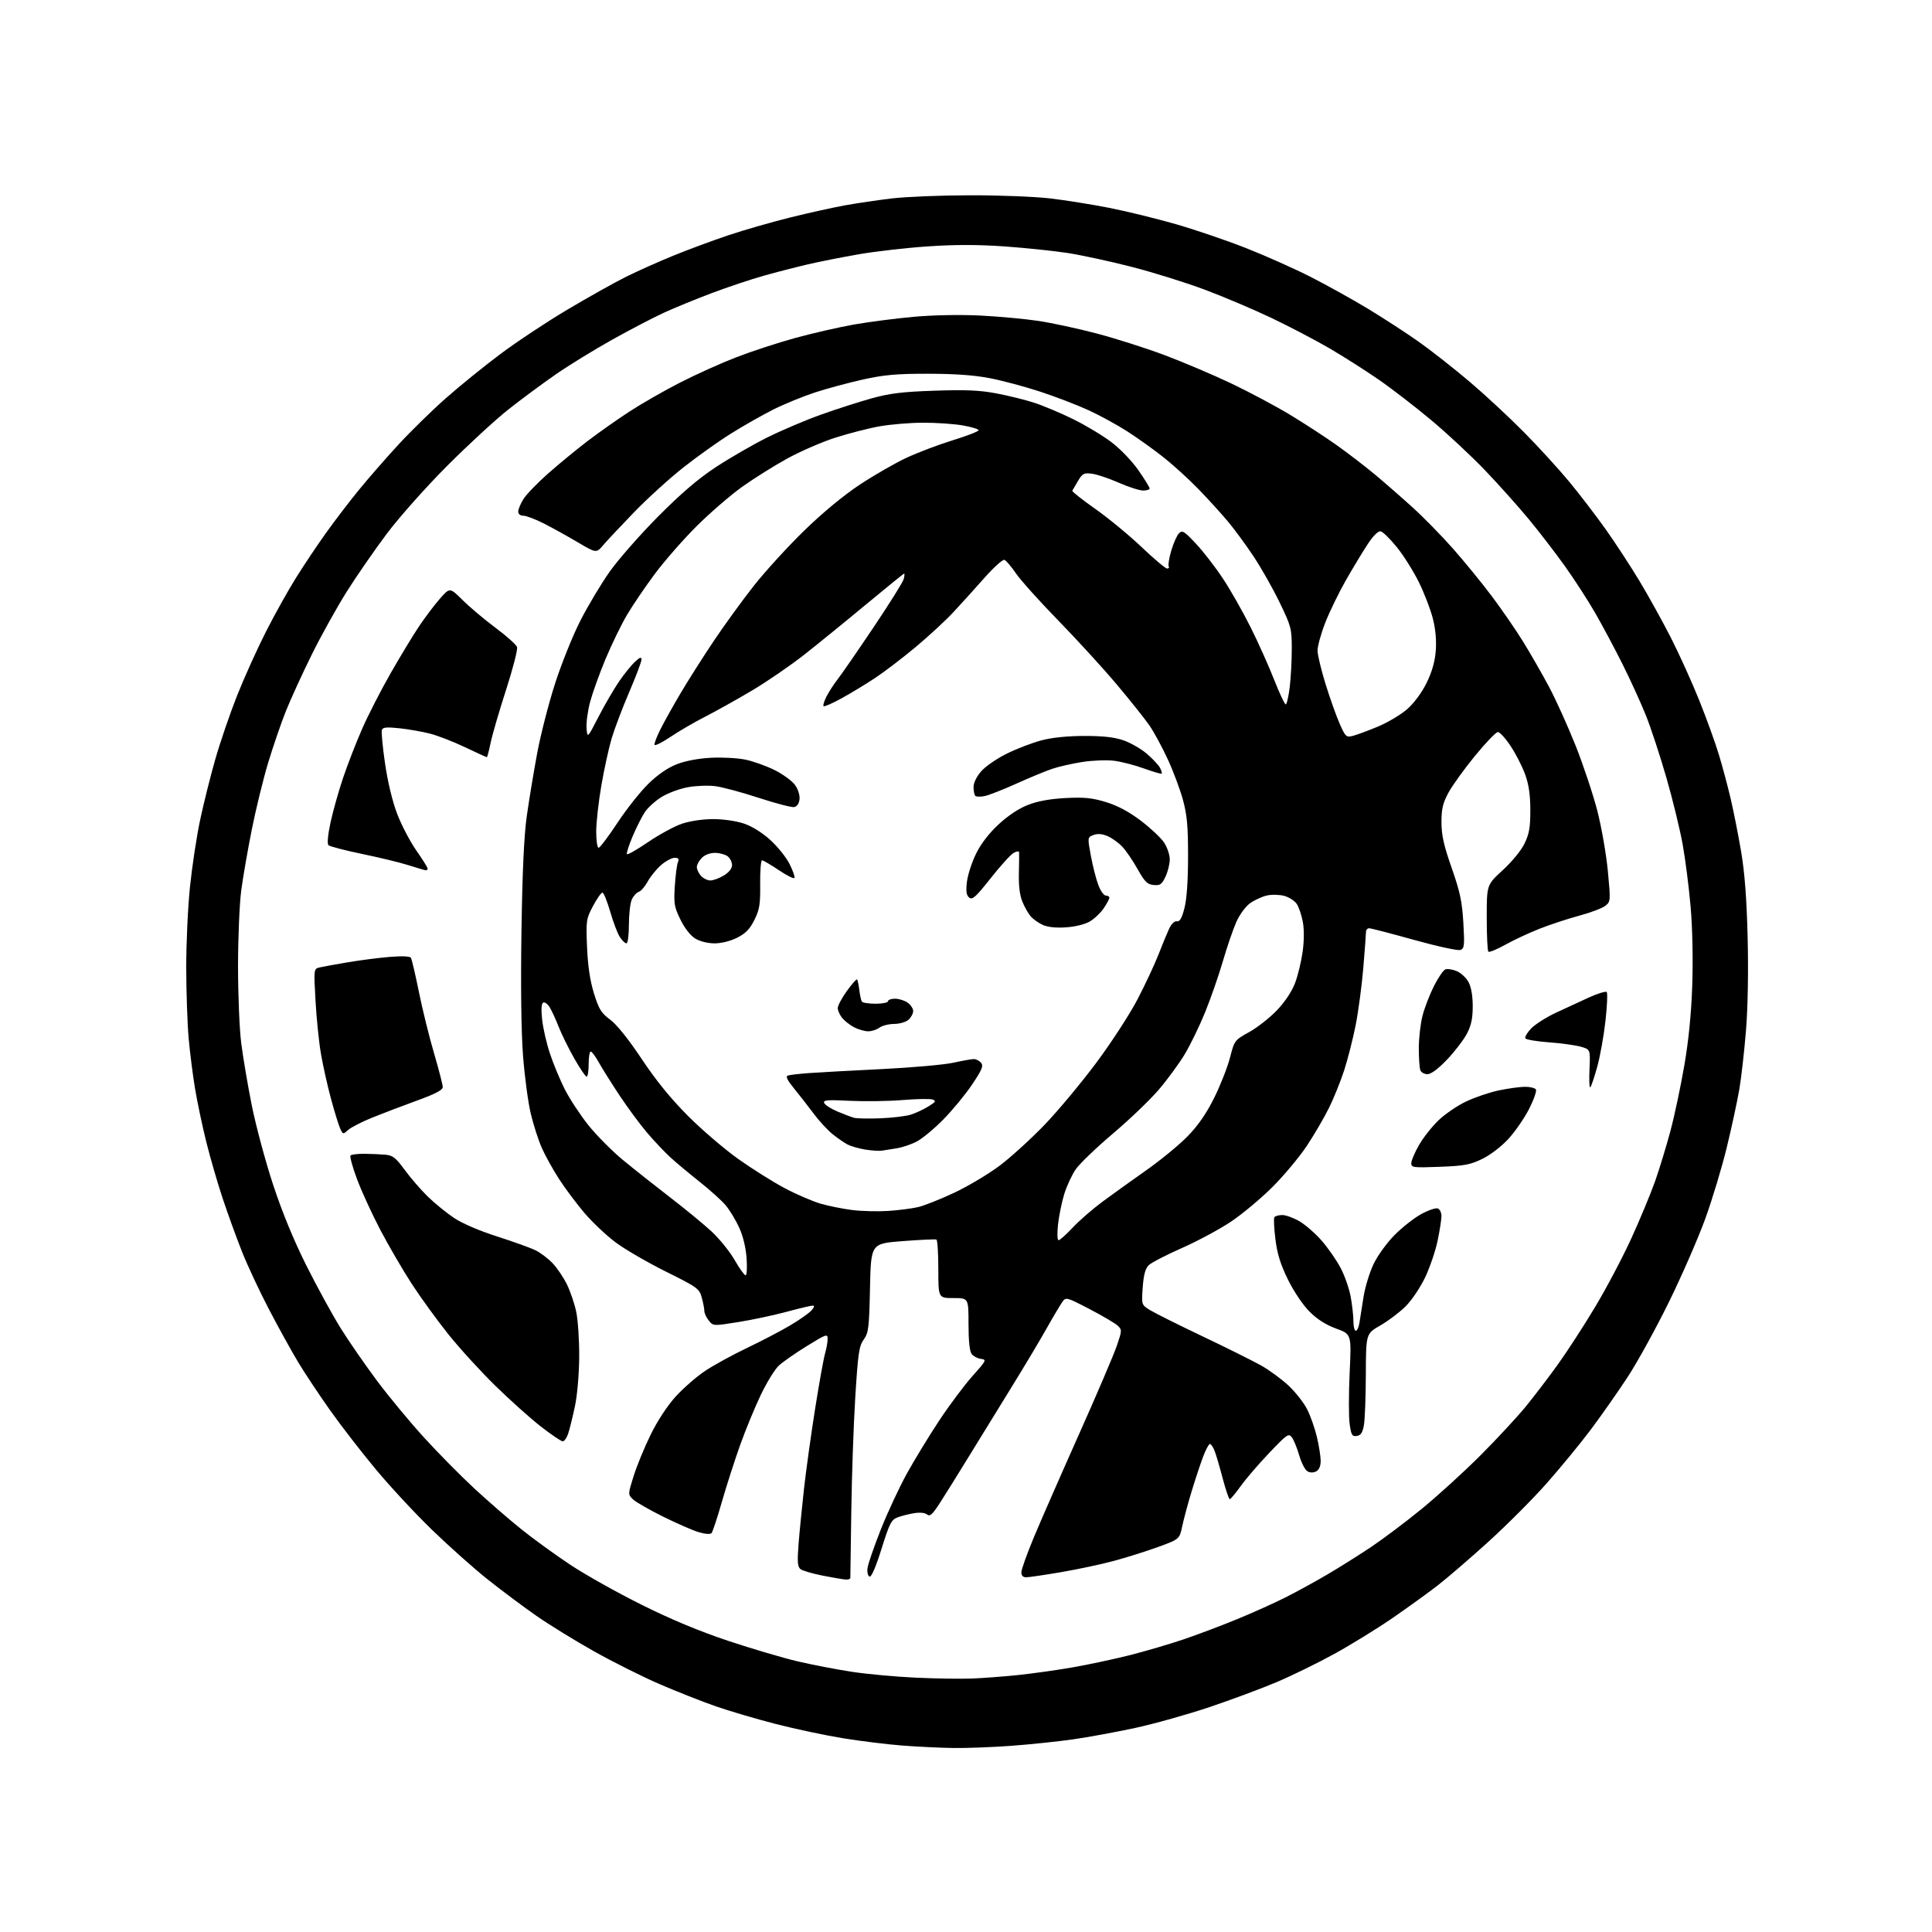 <?xml version="1.0" encoding="UTF-8" standalone="no"?>
<svg 
  version="1.1" 
  xmlns="http://www.w3.org/2000/svg" 
  xmlns:xlink="http://www.w3.org/1999/xlink" 
  xmlns:svg="http://www.w3.org/2000/svg"
  xmlns:rdf="http://www.w3.org/1999/02/22-rdf-syntax-ns#"
  xmlns:cc="http://creativecommons.org/ns#"
  xmlns:dc="http://purl.org/dc/elements/1.1/"
  viewBox="0 0 768 768"
  width="768"
  height="768"
>
<style>svg {background-color: white; }</style>"
<path stroke="none" fill="black" fill-rule="evenodd" d="M379.00,694.86C373.77,694.78 364.65,694.35 358.72,693.89C352.79,693.43 342.22,692.13 335.22,691.00C328.22,689.86 316.20,687.32 308.50,685.34C300.80,683.36 290.02,680.19 284.55,678.29C279.07,676.39 269.01,672.41 262.18,669.46C255.36,666.51 243.64,660.65 236.14,656.43C228.64,652.22 218.30,645.86 213.17,642.28C208.04,638.71 199.32,632.19 193.79,627.79C188.26,623.38 178.34,614.54 171.74,608.14C165.13,601.74 155.08,590.93 149.41,584.11C143.74,577.30 135.55,566.73 131.22,560.61C126.89,554.50 121.18,545.90 118.53,541.50C115.88,537.10 110.66,527.65 106.93,520.50C103.19,513.35 98.35,502.99 96.16,497.47C93.98,491.95 90.55,482.50 88.54,476.47C86.53,470.44 83.59,460.32 82.02,454.00C80.44,447.68 78.43,438.14 77.54,432.80C76.65,427.47 75.51,418.47 75.00,412.80C74.49,407.14 74.05,394.50 74.03,384.72C74.02,374.94 74.69,360.36 75.54,352.32C76.38,344.27 78.17,332.47 79.52,326.10C80.87,319.72 83.57,308.88 85.53,302.00C87.49,295.12 91.42,283.65 94.25,276.50C97.09,269.35 102.25,257.91 105.73,251.08C109.20,244.24 114.60,234.57 117.73,229.58C120.85,224.58 126.22,216.57 129.66,211.76C133.10,206.95 138.95,199.30 142.66,194.76C146.36,190.22 153.40,182.15 158.29,176.84C163.18,171.52 171.64,163.24 177.09,158.42C182.53,153.61 192.28,145.70 198.75,140.85C205.21,136.00 217.25,128.02 225.50,123.11C233.75,118.21 244.25,112.32 248.84,110.04C253.42,107.76 261.97,103.94 267.84,101.56C273.70,99.17 283.45,95.56 289.50,93.53C295.55,91.50 306.57,88.33 314.00,86.48C321.43,84.64 331.32,82.44 336.00,81.61C340.68,80.77 349.00,79.54 354.50,78.88C360.00,78.22 373.95,77.65 385.50,77.63C397.05,77.60 411.45,78.16 417.50,78.88C423.55,79.59 434.12,81.28 441.00,82.64C447.88,83.99 459.80,86.92 467.50,89.13C475.20,91.35 487.80,95.65 495.50,98.69C503.20,101.73 514.67,106.85 521.00,110.07C527.33,113.29 537.56,118.98 543.74,122.71C549.92,126.45 559.05,132.38 564.03,135.90C569.00,139.41 578.12,146.58 584.29,151.82C590.45,157.06 600.19,166.11 605.92,171.92C611.66,177.74 619.70,186.55 623.80,191.50C627.90,196.45 634.42,204.96 638.29,210.41C642.15,215.86 648.19,225.09 651.69,230.91C655.20,236.73 660.80,246.84 664.13,253.36C667.46,259.88 672.56,271.13 675.46,278.36C678.36,285.59 681.88,295.32 683.29,300.00C684.70,304.68 686.81,312.55 687.97,317.50C689.13,322.45 691.00,331.90 692.12,338.50C693.54,346.86 694.33,357.19 694.71,372.57C695.05,386.07 694.80,400.44 694.06,409.57C693.40,417.78 692.21,428.32 691.41,433.00C690.61,437.68 688.38,448.02 686.45,456.00C684.52,463.98 680.65,476.80 677.86,484.50C675.06,492.20 668.58,507.05 663.46,517.50C658.33,527.95 650.94,541.40 647.02,547.39C643.10,553.37 636.47,562.82 632.29,568.39C628.11,573.95 620.26,583.50 614.86,589.61C609.46,595.72 599.07,606.14 591.77,612.77C584.47,619.39 575.35,627.25 571.50,630.23C567.65,633.22 559.55,639.06 553.50,643.23C547.45,647.39 537.10,653.77 530.50,657.40C523.90,661.04 513.55,666.10 507.50,668.66C501.45,671.22 489.44,675.69 480.82,678.59C472.20,681.49 458.92,685.22 451.32,686.87C443.72,688.51 432.55,690.57 426.50,691.43C420.45,692.29 409.43,693.44 402.00,693.99C394.57,694.54 384.23,694.93 379.00,694.86zM386.50,667.24C390.90,667.06 399.00,666.45 404.50,665.88C410.00,665.31 419.68,663.96 426.00,662.87C432.32,661.78 442.68,659.58 449.00,657.98C455.32,656.38 465.00,653.54 470.50,651.67C476.00,649.81 485.52,646.22 491.66,643.69C497.80,641.17 506.43,637.30 510.83,635.08C515.24,632.87 522.81,628.72 527.67,625.86C532.53,623.01 540.35,618.09 545.06,614.93C549.77,611.78 558.77,605.01 565.06,599.88C571.35,594.75 581.90,585.15 588.51,578.53C595.12,571.91 603.26,563.12 606.62,559.00C609.97,554.88 615.67,547.40 619.28,542.38C622.89,537.37 629.54,527.12 634.05,519.60C638.56,512.09 645.07,499.75 648.52,492.19C651.97,484.63 656.20,474.44 657.93,469.55C659.65,464.66 662.39,455.67 664.02,449.58C665.65,443.49 668.13,431.75 669.55,423.50C671.27,413.50 672.32,402.83 672.70,391.50C673.04,381.29 672.78,368.91 672.05,360.50C671.38,352.80 669.97,341.69 668.91,335.80C667.86,329.92 664.97,318.04 662.49,309.40C660.01,300.77 656.35,289.61 654.36,284.60C652.36,279.60 648.14,270.32 644.97,264.00C641.81,257.68 636.88,248.45 634.02,243.50C631.16,238.55 625.77,230.22 622.04,225.00C618.31,219.78 611.80,211.32 607.58,206.22C603.35,201.12 595.53,192.39 590.20,186.82C584.86,181.25 575.33,172.36 569.00,167.06C562.67,161.77 553.23,154.48 548.00,150.87C542.77,147.26 534.00,141.68 528.50,138.47C523.00,135.26 512.65,129.84 505.50,126.43C498.35,123.02 486.38,117.94 478.89,115.14C471.41,112.34 458.36,108.26 449.89,106.09C441.43,103.91 429.96,101.43 424.42,100.57C418.88,99.71 407.55,98.54 399.26,97.95C388.71,97.21 379.56,97.21 368.84,97.94C360.40,98.51 348.10,99.92 341.50,101.06C334.90,102.20 325.73,104.01 321.12,105.09C316.51,106.16 308.64,108.19 303.62,109.60C298.60,111.01 289.32,114.11 283.00,116.49C276.68,118.87 268.04,122.41 263.82,124.35C259.60,126.30 250.37,131.11 243.32,135.05C236.27,138.99 226.22,145.16 221.00,148.77C215.78,152.37 207.22,158.71 202.00,162.84C196.78,166.98 185.75,177.15 177.50,185.44C169.13,193.85 158.60,205.71 153.67,212.29C148.81,218.77 141.66,229.11 137.78,235.28C133.90,241.45 127.65,252.69 123.91,260.26C120.16,267.83 115.53,277.96 113.61,282.76C111.70,287.57 108.54,296.77 106.59,303.22C104.65,309.66 101.73,321.59 100.10,329.72C98.48,337.85 96.58,348.77 95.89,354.00C95.20,359.23 94.63,372.73 94.62,384.00C94.62,395.27 95.18,409.00 95.87,414.50C96.56,420.00 98.44,431.15 100.06,439.28C101.68,447.40 105.50,461.62 108.54,470.87C112.14,481.80 116.78,493.08 121.80,503.10C126.05,511.58 132.19,522.79 135.44,528.01C138.70,533.23 145.22,542.66 149.93,548.96C154.64,555.26 163.07,565.42 168.65,571.54C174.23,577.66 183.24,586.77 188.67,591.80C194.10,596.82 202.46,604.07 207.25,607.91C212.04,611.76 220.81,618.11 226.73,622.04C232.65,625.97 245.38,633.11 255.02,637.90C266.75,643.75 278.14,648.49 289.52,652.28C298.86,655.39 311.23,659.04 317.00,660.40C322.77,661.75 332.45,663.62 338.50,664.55C344.55,665.48 356.02,666.53 364.00,666.90C371.98,667.27 382.10,667.42 386.50,667.24zM336.25,627.90C335.29,627.85 331.14,627.15 327.02,626.34C322.91,625.53 318.92,624.35 318.16,623.71C317.06,622.81 316.90,620.72 317.42,614.03C317.78,609.34 318.76,599.42 319.58,592.00C320.41,584.58 322.41,570.17 324.02,560.00C325.63,549.83 327.41,539.93 327.98,538.01C328.54,536.09 329.00,533.49 329.00,532.25C329.00,530.12 328.49,530.29 320.75,535.07C316.21,537.87 311.20,541.37 309.61,542.83C308.02,544.30 304.79,549.55 302.42,554.50C300.05,559.45 296.35,568.45 294.19,574.50C292.03,580.55 288.78,590.67 286.96,597.00C285.15,603.33 283.30,608.91 282.86,609.42C282.38,609.97 280.36,609.83 277.78,609.07C275.43,608.38 269.00,605.57 263.50,602.84C258.00,600.11 252.62,597.02 251.55,595.96C249.61,594.05 249.61,593.98 251.87,586.77C253.13,582.77 256.15,575.40 258.60,570.40C261.29,564.88 265.21,558.90 268.54,555.21C271.57,551.87 276.84,547.27 280.26,544.98C283.68,542.70 291.21,538.57 296.99,535.81C302.77,533.05 310.48,529.02 314.13,526.85C317.79,524.68 321.57,522.03 322.54,520.95C323.74,519.64 323.90,519.00 323.04,519.00C322.34,519.00 317.66,520.11 312.64,521.47C307.61,522.83 299.01,524.66 293.51,525.54C283.54,527.13 283.52,527.13 281.76,524.95C280.79,523.76 280.00,522.04 279.99,521.14C279.99,520.24 279.52,517.82 278.95,515.77C277.97,512.23 277.23,511.70 264.63,505.44C257.32,501.80 248.33,496.58 244.66,493.83C240.98,491.07 235.43,485.82 232.31,482.16C229.20,478.50 224.67,472.45 222.26,468.72C219.84,464.99 216.75,459.41 215.38,456.33C214.02,453.25 212.04,447.10 210.98,442.66C209.92,438.22 208.54,427.86 207.91,419.64C207.19,410.24 206.96,391.84 207.29,370.09C207.65,346.26 208.32,331.99 209.43,324.22C210.31,318.02 212.14,306.97 213.49,299.66C214.84,292.35 218.03,279.87 220.58,271.93C223.12,263.99 227.67,252.67 230.68,246.78C233.68,240.88 238.92,232.11 242.32,227.30C245.72,222.48 254.35,212.64 261.50,205.43C270.69,196.17 277.43,190.39 284.50,185.73C290.00,182.11 299.14,176.83 304.81,173.99C310.48,171.16 320.15,167.04 326.31,164.84C332.46,162.64 341.55,159.72 346.50,158.35C353.69,156.35 358.72,155.74 371.50,155.31C383.90,154.88 389.43,155.12 396.09,156.38C400.82,157.28 407.57,158.94 411.09,160.09C414.62,161.23 421.55,164.15 426.50,166.57C431.45,169.00 438.33,173.12 441.78,175.74C445.35,178.44 449.99,183.28 452.53,186.93C454.99,190.46 457.00,193.73 457.00,194.18C457.00,194.63 455.84,195.00 454.42,195.00C453.00,195.00 448.64,193.60 444.72,191.88C440.81,190.16 436.01,188.55 434.06,188.31C430.88,187.90 430.29,188.21 428.52,191.18C427.44,193.01 426.41,194.76 426.25,195.07C426.09,195.39 430.20,198.64 435.40,202.30C440.59,205.95 448.87,212.78 453.80,217.47C458.73,222.16 463.29,226.00 463.94,226.00C464.59,226.00 464.87,225.61 464.58,225.12C464.28,224.64 464.74,221.83 465.60,218.87C466.47,215.92 467.84,212.82 468.66,212.00C469.98,210.67 470.74,211.14 475.46,216.18C478.39,219.30 483.24,225.60 486.26,230.18C489.27,234.75 494.20,243.45 497.21,249.50C500.23,255.55 504.41,264.89 506.51,270.25C508.62,275.61 510.68,280.00 511.09,280.00C511.50,280.00 512.21,276.96 512.67,273.25C513.13,269.54 513.50,262.67 513.50,257.98C513.50,249.85 513.28,249.02 508.67,239.48C506.02,233.99 501.34,225.73 498.28,221.13C495.22,216.52 490.58,210.22 487.98,207.13C485.38,204.03 480.16,198.31 476.38,194.40C472.60,190.50 466.35,184.81 462.50,181.77C458.65,178.72 452.20,174.11 448.16,171.51C444.13,168.92 437.15,165.10 432.66,163.04C428.17,160.98 419.55,157.67 413.50,155.69C407.45,153.70 398.45,151.30 393.50,150.34C387.36,149.14 379.57,148.58 369.00,148.57C356.44,148.55 351.53,148.99 343.10,150.85C337.38,152.12 328.77,154.44 323.96,156.01C319.14,157.59 311.66,160.66 307.33,162.83C303.00,165.01 295.41,169.32 290.48,172.41C285.54,175.50 277.00,181.59 271.50,185.94C266.00,190.29 257.23,198.27 252.00,203.68C246.78,209.08 241.27,214.95 239.77,216.72C237.05,219.93 237.05,219.93 229.49,215.46C225.34,213.01 219.27,209.65 216.00,208.00C212.73,206.35 209.14,205.00 208.03,205.00C206.82,205.00 206.00,204.34 206.00,203.37C206.00,202.47 206.92,200.24 208.06,198.41C209.19,196.58 213.63,191.98 217.93,188.18C222.24,184.38 229.32,178.56 233.67,175.25C238.03,171.93 245.49,166.68 250.26,163.57C255.03,160.46 264.06,155.29 270.34,152.08C276.61,148.87 286.64,144.35 292.62,142.04C298.61,139.72 309.12,136.28 316.00,134.38C322.88,132.49 333.45,130.07 339.50,129.00C345.55,127.94 356.35,126.55 363.50,125.91C371.21,125.23 381.91,125.04 389.80,125.44C397.12,125.81 407.47,126.77 412.80,127.57C418.14,128.37 428.57,130.62 436.00,132.58C443.43,134.53 455.52,138.39 462.89,141.15C470.25,143.91 482.18,148.97 489.39,152.40C496.60,155.83 507.16,161.46 512.86,164.91C518.57,168.36 526.91,173.79 531.40,176.99C535.89,180.18 542.77,185.46 546.68,188.73C550.58,191.99 557.32,197.88 561.64,201.80C565.97,205.72 573.19,213.11 577.70,218.22C582.20,223.32 589.10,231.78 593.02,237.00C596.94,242.22 602.52,250.32 605.42,255.00C608.31,259.68 612.96,267.77 615.75,273.00C618.53,278.23 623.31,288.80 626.37,296.50C629.42,304.20 633.29,315.81 634.96,322.30C636.63,328.79 638.51,339.56 639.14,346.22C640.27,358.05 640.24,358.39 638.18,360.05C637.02,360.99 632.34,362.77 627.79,363.99C623.23,365.22 616.12,367.56 612.00,369.19C607.88,370.81 601.75,373.67 598.39,375.54C595.03,377.41 591.99,378.66 591.64,378.30C591.29,377.95 591.00,371.83 591.00,364.70C591.00,351.73 591.00,351.73 597.38,345.89C601.07,342.51 604.73,338.03 606.05,335.27C607.90,331.44 608.34,328.83 608.33,322.00C608.32,315.95 607.72,311.86 606.26,307.82C605.13,304.70 602.54,299.64 600.50,296.57C598.47,293.51 596.19,291.00 595.44,291.00C594.69,291.00 590.57,295.28 586.29,300.52C582.00,305.76 577.26,312.35 575.75,315.16C573.54,319.28 573.00,321.57 573.01,326.89C573.02,332.03 573.92,336.06 577.06,345.00C580.37,354.45 581.20,358.32 581.70,366.72C582.23,375.85 582.11,377.02 580.56,377.62C579.59,377.99 571.43,376.22 562.16,373.64C553.00,371.08 544.94,368.99 544.25,369.00C543.56,369.00 543.00,369.65 543.00,370.45C543.00,371.24 542.52,377.65 541.94,384.70C541.35,391.74 539.98,402.00 538.90,407.50C537.81,413.00 535.75,421.10 534.32,425.50C532.89,429.90 530.16,436.65 528.25,440.50C526.34,444.35 522.40,451.10 519.48,455.50C516.56,459.90 510.42,467.25 505.84,471.84C501.25,476.42 493.79,482.65 489.26,485.68C484.72,488.70 475.95,493.41 469.76,496.14C463.57,498.87 457.66,501.93 456.62,502.95C455.28,504.29 454.61,506.76 454.25,511.75C453.75,518.68 453.75,518.68 457.17,520.80C459.05,521.96 468.44,526.65 478.04,531.22C487.64,535.78 498.15,541.02 501.38,542.84C504.62,544.67 509.50,548.26 512.23,550.81C514.96,553.37 518.28,557.60 519.61,560.21C520.93,562.82 522.68,567.78 523.49,571.23C524.31,574.68 524.98,578.95 524.99,580.71C524.99,582.78 524.37,584.27 523.22,584.88C522.10,585.48 520.82,585.48 519.74,584.87C518.80,584.35 517.34,581.53 516.49,578.62C515.64,575.70 514.33,572.46 513.57,571.42C512.27,569.65 511.71,570.03 504.57,577.52C500.39,581.91 495.28,587.84 493.23,590.70C491.18,593.56 489.21,595.93 488.86,595.95C488.51,595.98 487.25,592.29 486.06,587.75C484.87,583.21 483.41,578.26 482.83,576.75C482.24,575.24 481.39,574.00 480.95,574.00C480.51,574.00 479.26,576.36 478.18,579.25C477.10,582.14 475.06,588.33 473.64,593.00C472.22,597.67 470.57,603.83 469.96,606.68C468.86,611.86 468.86,611.86 460.18,615.01C455.41,616.74 447.45,619.24 442.50,620.56C437.55,621.88 428.17,623.87 421.65,624.98C415.13,626.09 408.95,627.00 407.90,627.00C406.68,627.00 406.00,626.30 406.00,625.03C406.00,623.95 408.21,617.76 410.90,611.28C413.60,604.80 421.64,586.45 428.76,570.50C435.89,554.55 442.70,538.61 443.91,535.08C446.03,528.90 446.05,528.61 444.31,526.97C443.31,526.03 438.28,523.07 433.13,520.39C423.96,515.62 423.72,515.56 422.32,517.51C421.53,518.60 418.64,523.46 415.91,528.31C413.18,533.16 406.79,543.84 401.72,552.04C396.65,560.25 389.12,572.47 385.00,579.20C380.88,585.93 375.80,594.08 373.71,597.31C370.66,602.04 369.66,602.96 368.54,602.03C367.69,601.33 365.66,601.13 363.33,601.52C361.22,601.87 358.26,602.62 356.75,603.20C354.32,604.12 353.57,605.60 350.42,615.68C348.19,622.83 346.41,626.97 345.68,626.72C345.02,626.50 344.65,625.04 344.84,623.41C345.03,621.81 347.40,614.90 350.12,608.04C352.83,601.19 357.55,591.07 360.62,585.54C363.68,580.02 369.47,570.55 373.48,564.50C377.49,558.45 383.38,550.58 386.58,547.00C392.11,540.82 392.27,540.48 389.95,540.18C388.60,540.00 386.94,539.13 386.25,538.24C385.44,537.18 385.00,533.03 385.00,526.31C385.00,516.00 385.00,516.00 379.00,516.00C373.00,516.00 373.00,516.00 373.00,504.56C373.00,498.27 372.66,492.95 372.25,492.75C371.84,492.55 365.81,492.83 358.86,493.36C346.22,494.33 346.22,494.33 345.84,511.92C345.50,527.89 345.27,529.78 343.34,532.50C341.47,535.14 341.07,537.90 339.98,555.50C339.30,566.50 338.59,586.98 338.40,601.00C338.20,615.02 338.04,626.84 338.02,627.25C338.01,627.66 337.21,627.96 336.25,627.90zM223.67,572.95C223.03,572.92 219.12,570.27 215.00,567.07C210.88,563.86 202.73,556.57 196.91,550.87C191.08,545.17 182.66,535.94 178.20,530.37C173.75,524.80 167.20,515.77 163.65,510.31C160.11,504.85 154.51,495.23 151.20,488.94C147.90,482.65 143.73,473.56 141.93,468.75C140.13,463.94 138.97,459.69 139.35,459.31C139.74,458.93 142.18,458.63 144.78,458.65C147.37,458.67 151.11,458.83 153.09,459.00C156.15,459.27 157.28,460.15 160.91,465.10C163.24,468.29 167.38,473.05 170.10,475.70C172.82,478.34 177.47,482.13 180.44,484.12C183.69,486.31 190.52,489.25 197.66,491.53C204.17,493.61 211.07,496.10 213.00,497.07C214.93,498.03 217.93,500.33 219.68,502.16C221.43,504.00 223.97,507.75 225.33,510.50C226.69,513.25 228.37,518.20 229.07,521.50C229.76,524.80 230.29,532.90 230.24,539.50C230.19,546.33 229.46,554.73 228.55,559.00C227.67,563.12 226.48,567.96 225.90,569.75C225.32,571.54 224.32,572.98 223.67,572.95zM539.34,570.81C537.47,571.07 537.12,570.48 536.50,565.99C536.11,563.18 536.12,554.01 536.51,545.61C537.23,530.35 537.23,530.35 531.15,528.14C527.08,526.65 523.59,524.43 520.56,521.40C517.94,518.78 514.34,513.43 512.00,508.69C509.02,502.62 507.72,498.47 507.00,492.64C506.46,488.31 506.27,484.38 506.57,483.89C506.87,483.40 508.29,483.00 509.72,483.00C511.15,483.00 514.24,484.12 516.58,485.49C518.92,486.86 522.88,490.32 525.38,493.18C527.88,496.04 531.25,500.88 532.87,503.94C534.50,507.00 536.32,512.17 536.91,515.43C537.51,518.70 538.00,523.08 538.00,525.18C538.00,527.28 538.43,529.00 538.95,529.00C539.48,529.00 540.14,527.54 540.41,525.75C540.69,523.96 541.42,519.35 542.03,515.50C542.64,511.65 544.43,505.79 546.01,502.49C547.61,499.12 551.30,494.04 554.38,490.93C557.40,487.88 562.18,484.13 564.99,482.60C567.80,481.07 570.75,480.07 571.55,480.38C572.35,480.69 573.00,482.05 573.00,483.40C573.00,484.76 572.31,489.16 571.48,493.18C570.64,497.21 568.42,503.74 566.55,507.71C564.66,511.69 561.20,516.85 558.80,519.25C556.42,521.63 551.89,525.06 548.73,526.87C543.00,530.15 543.00,530.15 542.94,546.32C542.91,555.22 542.57,564.30 542.18,566.50C541.64,569.54 540.96,570.57 539.34,570.81zM296.38,506.97C296.87,506.99 297.05,503.92 296.78,500.16C296.47,495.87 295.36,491.29 293.80,487.91C292.44,484.93 290.02,480.96 288.42,479.07C286.83,477.19 282.14,472.97 278.01,469.70C273.88,466.42 268.70,462.10 266.50,460.08C264.30,458.07 260.20,453.74 257.39,450.46C254.57,447.18 249.59,440.45 246.31,435.50C243.03,430.55 239.29,424.59 237.99,422.25C236.69,419.91 235.26,418.00 234.82,418.00C234.37,418.00 234.00,420.25 234.00,423.00C234.00,425.75 233.64,428.00 233.20,428.00C232.76,428.00 230.54,424.74 228.28,420.75C226.01,416.76 223.19,411.02 222.01,408.00C220.83,404.98 219.20,401.47 218.39,400.22C217.58,398.96 216.44,398.23 215.87,398.58C215.21,398.99 215.08,401.46 215.51,405.36C215.88,408.74 217.27,414.78 218.60,418.78C219.92,422.79 222.56,429.14 224.45,432.90C226.34,436.65 230.54,443.06 233.78,447.14C237.02,451.21 243.23,457.49 247.58,461.08C251.94,464.67 260.38,471.36 266.33,475.94C272.29,480.52 279.73,486.63 282.85,489.52C285.98,492.42 290.10,497.52 292.02,500.86C293.93,504.21 295.90,506.95 296.38,506.97zM420.81,493.00C421.32,493.00 423.84,490.74 426.42,487.98C429.01,485.22 434.36,480.57 438.31,477.65C442.26,474.73 450.12,469.09 455.78,465.11C461.43,461.13 468.77,455.09 472.09,451.69C476.26,447.42 479.52,442.71 482.63,436.47C485.10,431.51 487.93,424.31 488.93,420.47C490.72,413.55 490.77,413.48 496.62,410.24C499.85,408.44 504.82,404.53 507.66,401.54C510.86,398.16 513.58,394.06 514.83,390.71C515.94,387.75 517.29,382.17 517.82,378.31C518.42,374.01 518.45,369.42 517.89,366.46C517.40,363.81 516.32,360.62 515.51,359.37C514.69,358.12 512.46,356.67 510.56,356.14C508.66,355.62 505.54,355.54 503.63,355.97C501.72,356.40 498.71,357.78 496.95,359.03C495.11,360.35 492.77,363.53 491.44,366.55C490.16,369.42 487.76,376.44 486.10,382.14C484.44,387.84 481.25,397.00 479.01,402.49C476.77,407.99 473.12,415.49 470.89,419.18C468.67,422.86 464.04,429.17 460.60,433.19C457.17,437.21 448.98,445.06 442.40,450.62C435.83,456.19 429.18,462.57 427.64,464.79C426.10,467.02 424.04,471.46 423.05,474.67C422.07,477.88 420.96,483.31 420.58,486.75C420.19,490.35 420.29,493.00 420.81,493.00zM353.00,481.37C357.12,481.10 362.52,480.41 365.00,479.83C367.48,479.24 374.00,476.64 379.50,474.05C385.00,471.45 393.13,466.58 397.57,463.23C402.00,459.87 409.96,452.61 415.26,447.10C420.56,441.58 429.77,430.53 435.73,422.55C441.69,414.57 449.08,403.19 452.17,397.27C455.25,391.35 458.99,383.35 460.49,379.50C461.98,375.65 463.89,371.03 464.72,369.23C465.64,367.26 466.87,366.07 467.83,366.23C468.98,366.43 469.80,365.01 470.83,361.00C471.76,357.44 472.26,350.20 472.27,340.50C472.28,328.49 471.88,324.00 470.25,317.99C469.12,313.86 466.40,306.58 464.20,301.81C462.00,297.05 458.73,291.02 456.94,288.41C455.15,285.81 449.29,278.46 443.93,272.09C438.57,265.72 428.11,254.27 420.68,246.66C413.26,239.05 405.69,230.62 403.85,227.92C402.01,225.23 399.96,222.81 399.28,222.56C398.61,222.30 395.01,225.54 391.28,229.76C387.55,233.98 382.02,240.09 379.00,243.34C375.98,246.59 369.23,252.83 364.00,257.20C358.77,261.57 351.47,267.14 347.77,269.58C344.07,272.02 338.09,275.64 334.47,277.63C330.86,279.61 327.67,281.00 327.38,280.71C327.09,280.42 327.62,278.68 328.56,276.84C329.50,275.00 331.50,271.93 333.00,270.00C334.50,268.07 340.89,258.82 347.20,249.44C353.50,240.06 358.92,231.40 359.24,230.19C359.55,228.99 359.64,228.00 359.43,228.00C359.22,228.00 352.40,233.52 344.27,240.27C336.15,247.02 325.05,256.04 319.62,260.31C314.19,264.58 304.87,270.97 298.91,274.51C292.96,278.04 284.58,282.72 280.29,284.91C276.01,287.10 269.80,290.71 266.50,292.94C263.20,295.16 260.36,296.58 260.19,296.07C260.02,295.57 261.09,292.76 262.57,289.83C264.05,286.90 267.65,280.45 270.58,275.50C273.50,270.55 279.41,261.25 283.70,254.84C287.99,248.43 295.23,238.46 299.80,232.68C304.36,226.91 313.39,217.04 319.85,210.77C327.16,203.67 335.50,196.79 341.90,192.57C347.56,188.84 355.86,184.07 360.34,181.98C364.83,179.89 373.11,176.75 378.75,175.01C384.39,173.27 389.00,171.48 389.00,171.03C389.00,170.57 386.15,169.71 382.67,169.10C379.19,168.50 372.10,168.02 366.92,168.03C361.74,168.05 353.95,168.70 349.60,169.48C345.26,170.25 337.33,172.29 331.99,174.00C326.65,175.72 317.98,179.50 312.72,182.40C307.47,185.31 299.45,190.34 294.92,193.59C290.38,196.84 282.35,203.78 277.08,209.00C271.81,214.23 264.31,222.78 260.41,228.00C256.51,233.23 251.46,240.65 249.20,244.50C246.93,248.35 243.11,256.23 240.70,262.00C238.29,267.77 235.54,275.43 234.58,279.00C233.63,282.57 232.99,287.30 233.17,289.50C233.50,293.50 233.50,293.50 237.89,285.00C240.30,280.32 243.96,274.02 246.02,271.00C248.09,267.98 250.95,264.41 252.39,263.08C254.37,261.24 255.00,261.03 255.00,262.20C255.00,263.05 252.80,268.88 250.11,275.14C247.42,281.41 244.28,289.70 243.13,293.57C241.98,297.44 240.13,305.91 239.02,312.40C237.91,318.89 237.00,327.08 237.00,330.60C237.00,334.12 237.43,337.00 237.95,337.00C238.48,337.00 241.84,332.55 245.43,327.11C249.01,321.67 254.54,314.69 257.71,311.59C261.45,307.94 265.41,305.21 268.99,303.81C272.43,302.46 277.56,301.49 282.62,301.23C287.09,300.99 293.26,301.33 296.34,301.97C299.42,302.61 304.64,304.48 307.95,306.13C311.26,307.78 314.90,310.45 316.05,312.07C317.27,313.79 318.00,316.13 317.82,317.74C317.62,319.43 316.81,320.61 315.69,320.83C314.70,321.01 308.40,319.37 301.69,317.18C294.99,314.98 287.20,312.89 284.38,312.52C281.57,312.15 276.62,312.34 273.38,312.94C270.15,313.53 265.48,315.27 263.02,316.79C260.55,318.32 257.58,320.99 256.40,322.73C255.23,324.47 253.01,328.85 251.48,332.46C249.95,336.07 248.93,339.27 249.23,339.56C249.53,339.86 253.35,337.66 257.73,334.68C262.11,331.70 268.12,328.44 271.10,327.44C274.29,326.36 279.36,325.61 283.50,325.61C287.57,325.61 292.70,326.36 295.76,327.39C299.01,328.49 303.03,331.01 306.28,333.97C309.17,336.61 312.57,340.86 313.84,343.40C315.12,345.95 316.01,348.45 315.83,348.96C315.65,349.47 312.87,348.11 309.65,345.94C306.43,343.77 303.41,342.00 302.94,342.00C302.46,342.00 302.12,346.24 302.18,351.43C302.27,359.49 301.93,361.56 299.89,365.68C298.08,369.33 296.42,371.04 293.04,372.75C290.36,374.10 286.76,375.00 284.04,375.00C281.34,374.99 278.23,374.22 276.36,373.08C274.46,371.92 272.16,368.98 270.49,365.56C268.02,360.52 267.80,359.19 268.25,352.23C268.52,347.98 269.08,343.71 269.48,342.75C270.04,341.41 269.73,341.00 268.14,341.00C267.00,341.00 264.57,342.32 262.73,343.93C260.89,345.55 258.52,348.48 257.46,350.44C256.40,352.40 254.81,354.24 253.92,354.52C253.03,354.81 251.79,356.18 251.15,357.57C250.52,358.96 250.00,363.45 250.00,367.55C250.00,371.73 249.57,375.00 249.02,375.00C248.49,375.00 247.30,373.87 246.40,372.48C245.49,371.10 243.77,366.57 242.57,362.42C241.37,358.28 239.99,354.86 239.49,354.84C238.99,354.81 237.30,357.20 235.74,360.14C233.01,365.30 232.92,365.91 233.36,376.50C233.68,384.01 234.55,389.84 236.10,394.86C238.05,401.18 238.97,402.66 242.59,405.36C245.22,407.32 249.91,413.19 255.11,421.00C260.76,429.50 266.64,436.72 273.46,443.57C278.98,449.11 288.03,456.85 293.56,460.78C299.10,464.71 307.42,469.93 312.06,472.38C316.70,474.84 323.11,477.59 326.31,478.51C329.51,479.43 335.13,480.55 338.81,481.01C342.49,481.47 348.88,481.63 353.00,481.37zM572.35,463.82C561.76,464.22 561.00,464.13 561.01,462.38C561.01,461.34 562.39,458.10 564.08,455.17C565.76,452.24 569.24,447.82 571.82,445.35C574.39,442.88 579.31,439.52 582.75,437.88C586.19,436.24 592.04,434.25 595.75,433.46C599.46,432.68 604.16,432.03 606.19,432.02C608.22,432.01 610.18,432.49 610.55,433.08C610.92,433.67 609.71,437.13 607.86,440.77C606.02,444.40 602.34,449.74 599.70,452.64C596.90,455.70 592.53,459.06 589.29,460.65C584.45,463.01 582.16,463.44 572.35,463.82zM350.50,457.41C349.40,457.58 346.42,457.37 343.87,456.96C341.33,456.54 338.18,455.63 336.87,454.94C335.57,454.24 332.90,452.40 330.95,450.83C329.00,449.27 325.64,445.63 323.49,442.74C321.34,439.86 317.83,435.36 315.70,432.75C312.99,429.43 312.22,427.87 313.16,427.55C313.90,427.29 317.65,426.86 321.50,426.57C325.35,426.29 338.40,425.57 350.50,424.98C362.60,424.38 375.43,423.24 379.00,422.44C382.57,421.65 386.23,421.00 387.13,421.00C388.02,421.00 389.31,421.67 389.99,422.49C391.01,423.72 390.37,425.25 386.36,431.21C383.69,435.18 378.51,441.45 374.86,445.14C371.21,448.83 366.46,452.74 364.32,453.84C362.17,454.94 358.63,456.12 356.45,456.47C354.28,456.83 351.60,457.25 350.50,457.41zM138.42,449.16C136.37,451.00 136.32,450.99 135.21,448.57C134.60,447.22 132.96,441.92 131.58,436.80C130.19,431.69 128.40,423.66 127.59,418.96C126.78,414.27 125.80,404.73 125.42,397.77C124.71,385.11 124.71,385.11 127.11,384.56C128.42,384.25 133.43,383.34 138.24,382.53C143.05,381.71 150.53,380.75 154.85,380.39C159.84,379.98 162.95,380.11 163.35,380.76C163.70,381.32 165.13,387.44 166.53,394.36C167.93,401.28 170.63,412.23 172.54,418.70C174.44,425.17 176.00,431.21 176.00,432.12C176.00,433.31 173.12,434.82 165.75,437.50C160.11,439.55 152.12,442.59 148.00,444.26C143.88,445.93 139.56,448.13 138.42,449.16zM350.00,444.54C354.68,444.35 360.07,443.71 362.00,443.11C363.93,442.51 367.07,441.05 369.00,439.86C371.93,438.06 372.21,437.61 370.72,437.08C369.74,436.73 364.34,436.83 358.72,437.29C353.10,437.75 343.68,437.88 337.79,437.59C328.94,437.14 327.17,437.29 327.61,438.43C327.90,439.19 330.25,440.71 332.82,441.81C335.39,442.90 338.40,444.04 339.50,444.34C340.60,444.64 345.32,444.73 350.00,444.54zM632.18,432.21C631.80,432.59 631.65,429.36 631.85,425.03C632.20,417.15 632.20,417.15 628.35,416.07C626.23,415.47 620.55,414.69 615.71,414.34C610.88,413.98 606.67,413.28 606.36,412.77C606.04,412.26 607.07,410.49 608.64,408.85C610.21,407.21 614.65,404.38 618.50,402.57C622.35,400.76 628.31,398.01 631.74,396.46C635.17,394.91 638.30,393.96 638.69,394.35C639.08,394.74 638.86,399.89 638.20,405.78C637.55,411.68 636.08,419.88 634.94,424.00C633.80,428.13 632.56,431.82 632.18,432.21zM567.45,427.00C566.22,427.00 564.94,426.29 564.61,425.42C564.27,424.55 564.00,420.59 564.00,416.63C564.00,412.66 564.67,406.85 565.49,403.70C566.31,400.56 568.35,395.27 570.03,391.95C571.70,388.63 573.74,385.65 574.56,385.34C575.37,385.03 577.40,385.34 579.07,386.03C580.73,386.72 582.85,388.68 583.76,390.39C584.83,392.38 585.43,395.83 585.43,400.00C585.43,404.87 584.84,407.62 583.09,410.96C581.80,413.41 578.26,418.02 575.22,421.21C571.70,424.90 568.88,427.00 567.45,427.00zM345.06,409.96C343.65,409.94 341.15,409.21 339.50,408.35C337.85,407.48 335.72,405.81 334.77,404.64C333.82,403.46 333.03,401.71 333.02,400.75C333.01,399.79 334.63,396.73 336.62,393.96C338.62,391.19 340.45,389.11 340.69,389.35C340.93,389.59 341.33,391.48 341.59,393.53C341.84,395.59 342.29,397.67 342.59,398.14C342.88,398.61 345.34,399.00 348.06,399.00C350.78,399.00 353.00,398.55 353.00,398.00C353.00,397.45 354.25,397.00 355.78,397.00C357.31,397.00 359.56,397.70 360.78,398.56C362.00,399.41 363.00,400.92 363.00,401.90C363.00,402.89 362.18,404.43 361.17,405.35C360.14,406.28 357.63,407.01 355.42,407.03C353.26,407.05 350.63,407.72 349.56,408.53C348.49,409.34 346.47,409.98 345.06,409.96zM423.70,368.64C419.72,368.90 416.43,368.55 414.50,367.66C412.85,366.90 410.73,365.41 409.79,364.35C408.85,363.29 407.35,360.68 406.46,358.55C405.37,355.95 404.90,352.19 405.02,347.09C405.12,342.92 405.16,339.15 405.10,338.71C405.05,338.28 404.08,338.42 402.95,339.03C401.83,339.63 397.72,344.15 393.83,349.08C387.87,356.62 386.52,357.84 385.26,356.80C384.14,355.87 383.92,354.33 384.37,350.54C384.70,347.78 386.33,342.74 388.00,339.35C389.95,335.38 393.16,331.22 396.98,327.68C400.75,324.19 405.05,321.35 408.72,319.93C412.61,318.43 417.50,317.55 423.69,317.23C431.11,316.86 434.18,317.17 439.69,318.86C444.28,320.26 448.77,322.66 453.47,326.22C457.31,329.13 461.47,333.03 462.72,334.90C463.97,336.77 465.00,339.79 465.00,341.61C465.00,343.44 464.23,346.54 463.29,348.51C461.82,351.60 461.16,352.05 458.58,351.80C456.06,351.55 455.03,350.53 452.22,345.50C450.37,342.20 447.66,338.21 446.18,336.63C444.71,335.05 442.06,333.14 440.30,332.38C438.11,331.45 436.34,331.30 434.69,331.93C432.28,332.84 432.28,332.84 433.63,340.17C434.38,344.20 435.70,349.41 436.58,351.75C437.45,354.09 438.80,356.00 439.58,356.00C440.36,356.00 441.00,356.38 441.00,356.85C441.00,357.32 439.99,359.21 438.75,361.05C437.51,362.89 435.01,365.26 433.20,366.31C431.26,367.45 427.36,368.40 423.70,368.64zM282.40,350.00C283.56,349.99 285.96,349.10 287.75,348.01C289.80,346.76 291.00,345.23 291.00,343.87C291.00,342.69 290.21,341.12 289.25,340.39C288.29,339.66 286.04,339.05 284.25,339.03C282.30,339.01 280.20,339.80 279.00,341.00C277.90,342.10 277.00,343.75 277.00,344.67C277.00,345.59 277.74,347.17 278.65,348.17C279.57,349.18 281.25,350.00 282.40,350.00zM169.25,345.95C168.84,345.92 165.80,345.03 162.50,343.97C159.20,342.91 150.88,340.89 144.00,339.47C137.12,338.05 131.08,336.47 130.57,335.97C130.01,335.40 130.32,331.93 131.38,327.00C132.33,322.57 134.58,314.57 136.38,309.22C138.18,303.88 141.59,295.09 143.96,289.71C146.32,284.32 151.40,274.42 155.23,267.71C159.07,260.99 164.17,252.57 166.56,249.00C168.95,245.43 172.69,240.47 174.86,238.00C178.81,233.50 178.81,233.50 183.96,238.60C186.79,241.41 192.68,246.36 197.04,249.60C201.40,252.85 205.22,256.27 205.54,257.21C205.85,258.15 203.89,265.80 201.17,274.21C198.45,282.62 195.69,292.09 195.04,295.25C194.39,298.41 193.71,301.00 193.53,301.00C193.34,301.00 189.44,299.21 184.85,297.03C180.26,294.84 173.99,292.41 170.91,291.62C167.84,290.84 162.39,289.88 158.81,289.50C153.76,288.96 152.18,289.10 151.80,290.15C151.53,290.89 152.10,296.93 153.07,303.56C154.16,311.00 156.02,318.70 157.93,323.65C159.63,328.06 163.03,334.56 165.50,338.09C167.96,341.61 169.98,344.84 169.99,345.25C170.00,345.66 169.66,345.98 169.25,345.95zM391.45,316.44C389.78,316.79 388.09,316.75 387.70,316.37C387.32,315.98 387.00,314.41 387.00,312.87C387.00,311.16 388.21,308.69 390.10,306.54C391.80,304.60 396.41,301.44 400.35,299.52C404.28,297.59 410.43,295.24 414.00,294.30C418.14,293.20 424.31,292.56 431.00,292.55C438.50,292.54 442.96,293.04 446.61,294.30C449.42,295.27 453.59,297.67 455.87,299.62C458.16,301.58 460.51,304.08 461.09,305.17C461.68,306.27 462.00,307.34 461.79,307.54C461.59,307.74 458.39,306.80 454.68,305.46C450.97,304.11 445.58,302.73 442.69,302.39C439.81,302.05 434.20,302.28 430.24,302.90C426.27,303.51 420.89,304.74 418.27,305.62C415.64,306.50 409.23,309.16 404.00,311.52C398.77,313.88 393.13,316.09 391.45,316.44zM537.74,292.53C539.26,292.15 543.73,290.50 547.68,288.86C551.64,287.21 556.91,284.07 559.40,281.88C562.11,279.49 565.19,275.34 567.07,271.50C569.21,267.17 570.39,263.07 570.73,258.79C571.06,254.69 570.67,250.19 569.61,245.99C568.72,242.42 566.22,235.90 564.06,231.50C561.89,227.10 557.94,220.80 555.27,217.51C552.60,214.21 549.71,211.38 548.84,211.21C547.86,211.02 545.93,212.91 543.75,216.20C541.83,219.12 537.93,225.55 535.10,230.50C532.27,235.45 528.55,243.10 526.82,247.50C525.10,251.90 523.72,256.93 523.75,258.67C523.77,260.42 525.22,266.44 526.97,272.05C528.71,277.66 531.23,284.72 532.56,287.74C534.83,292.88 535.16,293.18 537.74,292.53z" />

</svg>